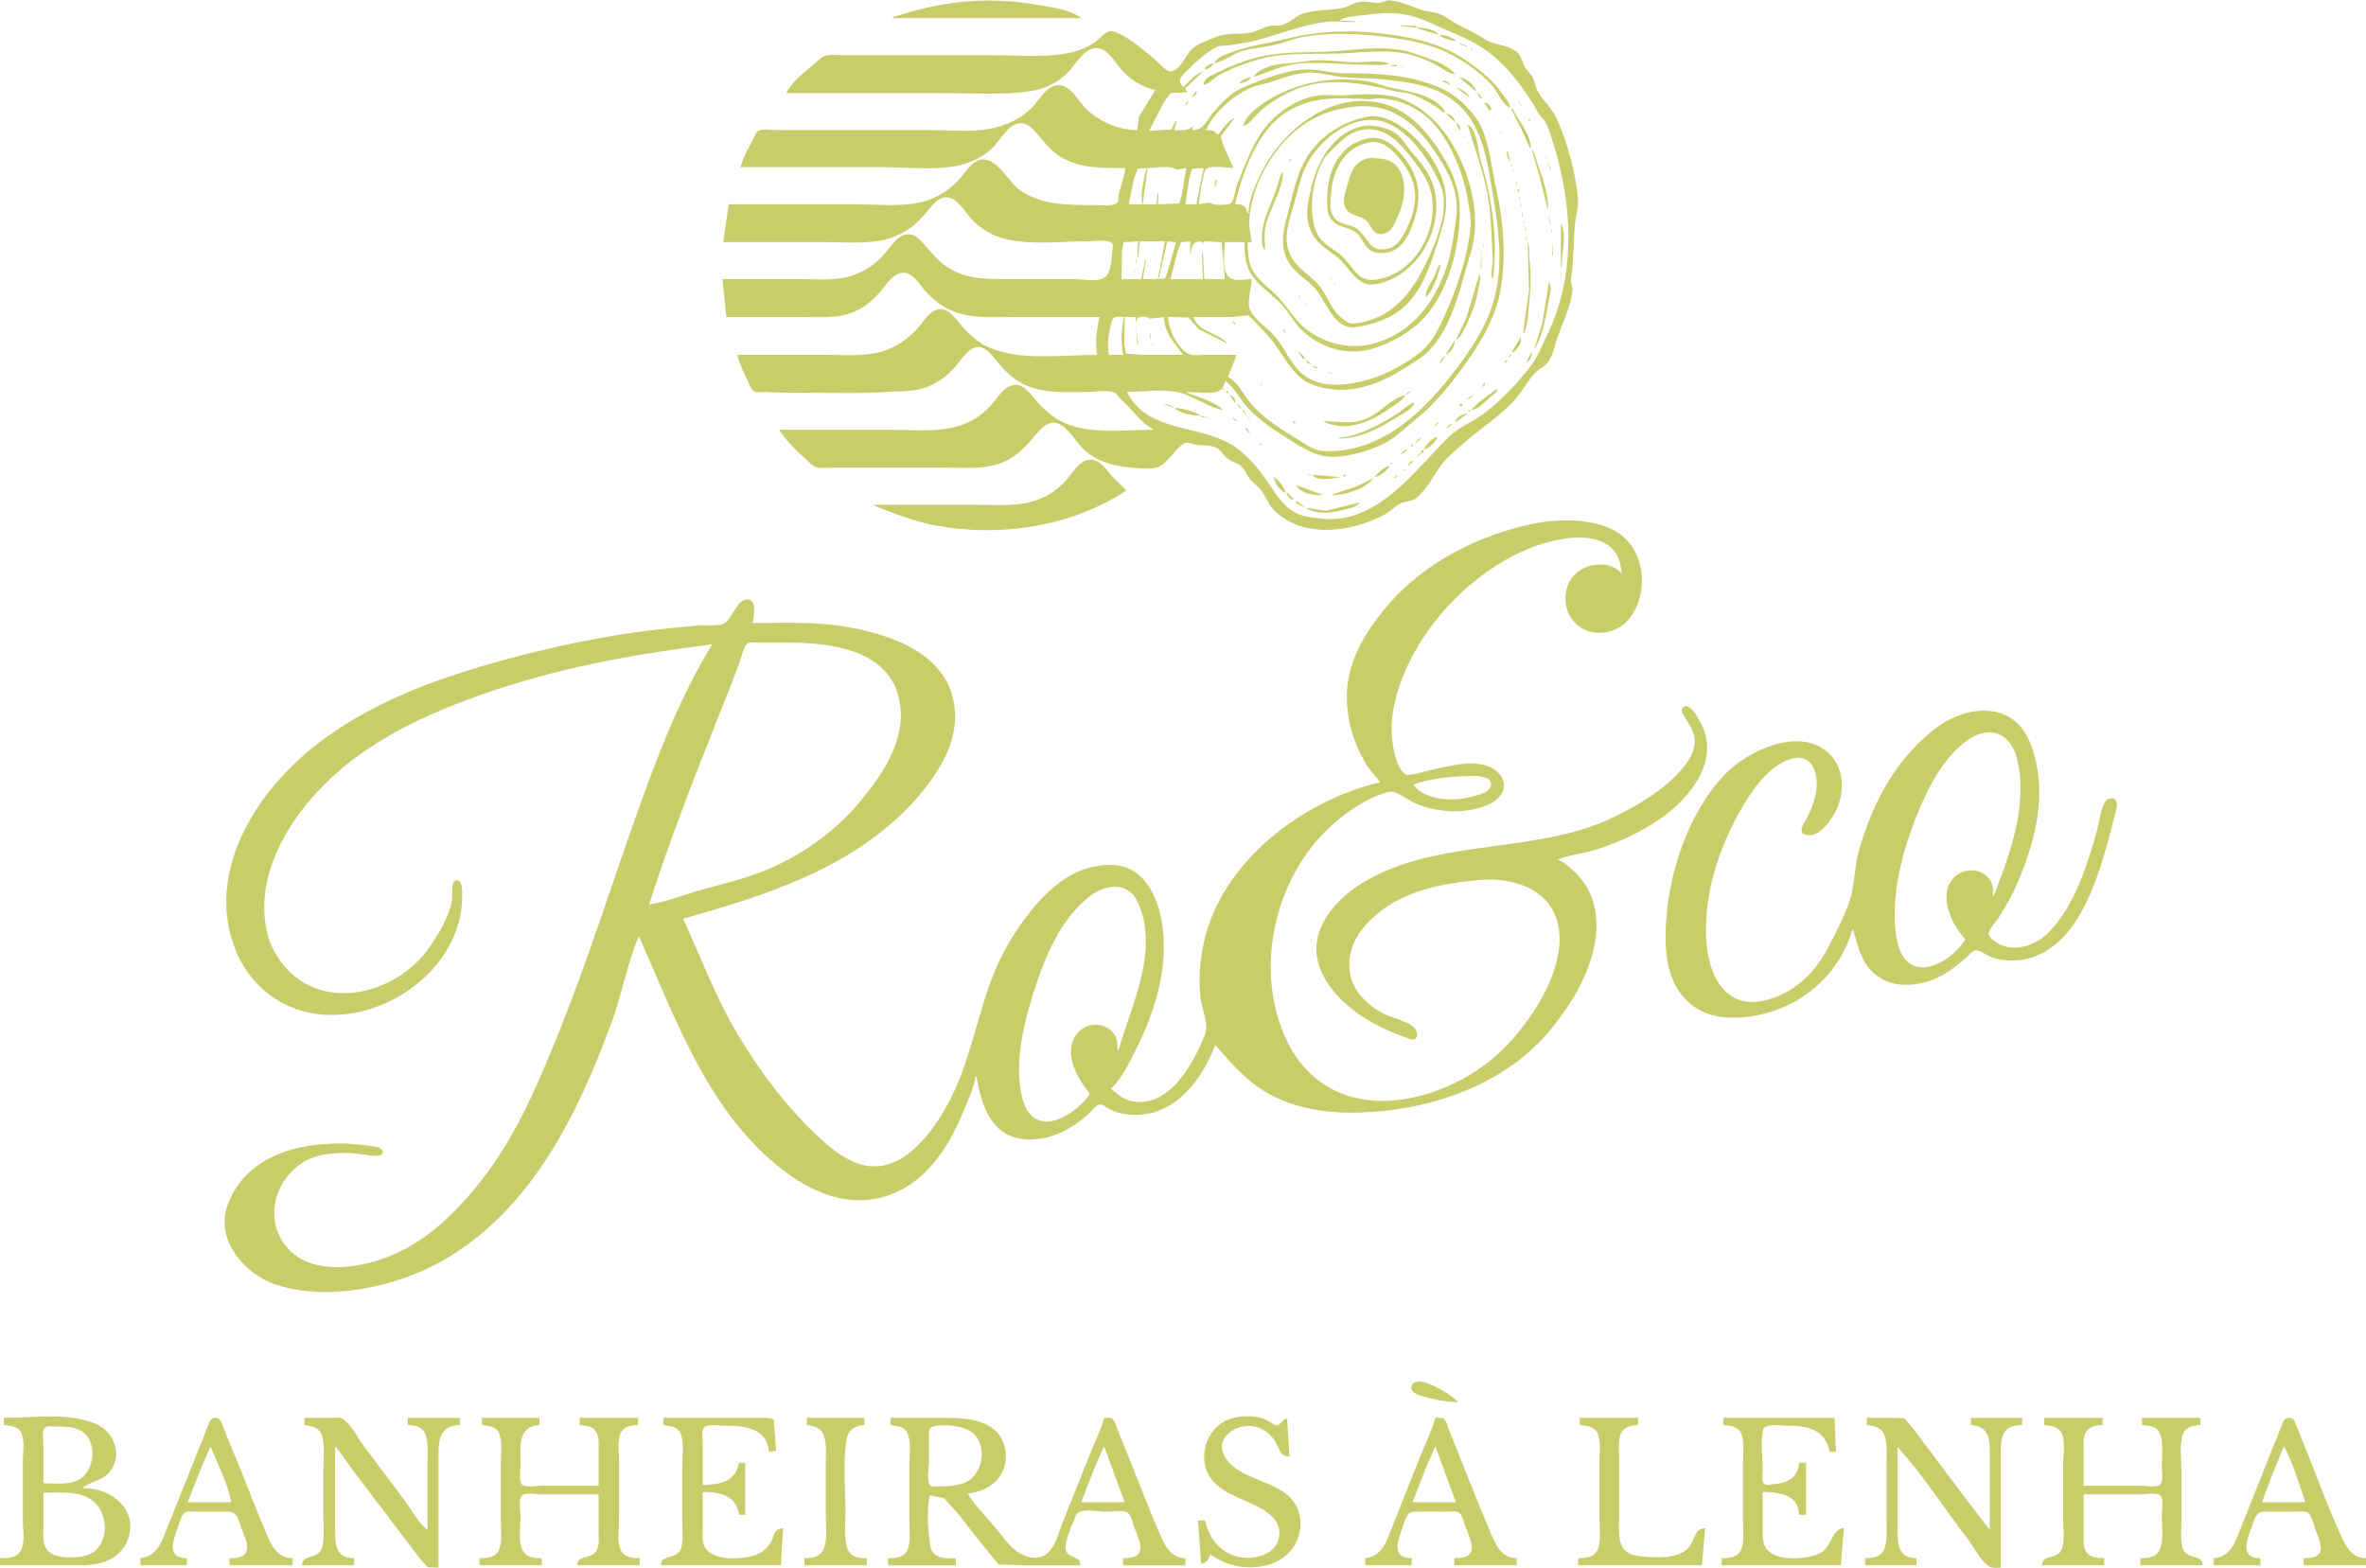 <?xml version="1.0" encoding="UTF-8" standalone="no"?>
<!-- Created with Inkscape (http://www.inkscape.org/) -->

<svg
   width="793.75mm"
   height="525.992mm"
   viewBox="0 0 793.75 525.992"
   version="1.1"
   id="svg5"
   inkscape:version="1.1.2 (0a00cf5339, 2022-02-04)"
   sodipodi:docname="drawing.svg"
   xmlns:inkscape="http://www.inkscape.org/namespaces/inkscape"
   xmlns:sodipodi="http://sodipodi.sourceforge.net/DTD/sodipodi-0.dtd"
   xmlns="http://www.w3.org/2000/svg"
   xmlns:svg="http://www.w3.org/2000/svg">
  <sodipodi:namedview
     id="namedview7"
     pagecolor="#ffffff"
     bordercolor="#666666"
     borderopacity="1.0"
     inkscape:pageshadow="2"
     inkscape:pageopacity="0.0"
     inkscape:pagecheckerboard="0"
     inkscape:document-units="mm"
     showgrid="false"
     fit-margin-top="0"
     fit-margin-left="0"
     fit-margin-right="0"
     fit-margin-bottom="0"
     inkscape:zoom="0.16013082"
     inkscape:cx="1055.3871"
     inkscape:cy="1380.1216"
     inkscape:window-width="1920"
     inkscape:window-height="1013"
     inkscape:window-x="2560"
     inkscape:window-y="31"
     inkscape:window-maximized="1"
     inkscape:current-layer="layer1" />
  <defs
     id="defs2" />
  <g
     inkscape:label="Layer 1"
     inkscape:groupmode="layer"
     id="layer1"
     transform="translate(348.132,1.107)">
    <path
       style="display:inline;fill:#c8cc69;stroke:none;stroke-width:0.265"
       d="m -48.624,4.714 v 0.265 h 63.235 c -3.786,-3.055 -11.187,-3.867 -15.875,-4.653 -16.338,-2.739 -31.745,-0.894 -47.36,4.388 m -35.719,25.4 h 51.858 c 9.856,0 20.13,0.78 29.898,-0.605 4.969,-0.705 9.776,-3.076 13.184,-6.805 2.381,-2.605 5.199,-7.876 9.305,-7.693 3.498,0.156 5.874,4.539 7.871,6.9 2.857,3.375 7.281,6.383 11.708,7.145 l -5.495,8.996 -0.59,4.498 c -6.162,-0.017 -12.449,-2.726 -16.933,-6.903 -2.68,-2.496 -5.178,-8.017 -9.26,-8.167 -4.194,-0.154 -6.448,4.81 -8.998,7.396 -3.789,3.837 -8.766,6.189 -14.02,7.196 -6.458,1.238 -13.552,0.478 -20.108,0.478 h -36.777 -14.552 c -1.716,0 -4.681,-0.574 -6.247,0.16 -0.984,0.461 -1.548,2.11 -2.023,3.015 -1.541,2.939 -3.394,6.005 -4.166,9.26 h 47.36 c 8.051,0 16.936,1.044 24.871,-0.387 4.821,-0.869 9.557,-3.132 12.92,-6.761 2.32,-2.503 4.911,-7.51 8.776,-7.633 2.085,-0.067 3.945,1.669 5.212,3.14 2.45,2.843 4.572,5.732 7.752,7.843 6.646,4.41 14.6,4.063 22.225,4.063 -0.4,2.968 -1.495,5.838 -2.22,8.731 -0.225,0.9 0.119,2.31 -0.585,3.015 -1.254,1.253 -6.562,0.689 -8.308,0.689 -8.509,0 -17.05,0.038 -24.342,-5.037 -3.702,-2.577 -7.48,-10.583 -12.435,-10.252 -3.826,0.256 -5.871,4.64 -8.213,7.087 -3.455,3.615 -7.789,6.199 -12.689,7.296 -7.144,1.599 -15.198,0.642 -22.49,0.642 h -41.804 l -1.852,12.7 h 34.396 c 6.601,0 13.652,0.715 20.108,-0.893 4.969,-1.238 9.245,-4.062 12.655,-7.838 1.955,-2.165 4.371,-6.398 7.718,-6.314 3.641,0.091 6.099,4.733 8.247,7.107 3.26,3.604 7.649,6.084 12.39,7.088 8.639,1.83 17.944,0.585 26.723,0.585 1.693,0 7.84,-0.926 8.411,1.074 0.243,0.844 -0.124,1.782 -0.185,2.63 -0.185,2.569 -0.228,7.61 -3.225,8.836 -2.463,1.006 -6.842,0.16 -9.499,0.16 h -22.225 c -7.498,0 -14.489,0.068 -20.902,-4.424 -2.924,-2.047 -5.056,-4.821 -7.374,-7.481 -1.289,-1.48 -2.953,-3.137 -5.061,-3.154 -3.736,-0.031 -6.133,4.412 -8.279,6.857 -2.921,3.329 -6.821,5.802 -11.036,7.136 -5.151,1.632 -10.811,1.066 -16.14,1.066 h -26.988 l 1.323,12.7 h 25.665 c 5.188,0 10.61,0.513 15.61,-1.152 4.268,-1.421 7.713,-4.151 10.562,-7.579 1.844,-2.219 4.186,-6.02 7.429,-6.11 3.432,-0.095 5.49,3.91 7.453,6.11 3.159,3.538 7.009,6.251 11.597,7.56 5.932,1.693 12.147,1.171 18.256,1.171 h 28.575 c -0.929,4.489 -1.413,8.102 -0.794,12.7 -11.348,0 -25.024,2.093 -35.719,-2.276 -4.014,-1.641 -7.178,-4.508 -9.943,-7.778 -1.725,-2.042 -3.741,-5.161 -6.726,-5.256 -3.556,-0.114 -5.683,4.053 -7.718,6.315 -3.228,3.587 -7.202,6.427 -11.861,7.822 -5.95,1.78 -12.388,1.174 -18.521,1.174 h -30.163 c 0.719,3.106 2.219,6.156 3.639,8.996 0.47,0.94 0.931,2.546 1.821,3.168 0.977,0.682 2.927,0.218 4.065,0.296 3.529,0.242 7.039,0.241 10.583,0.241 9.845,0 19.82,0.431 29.633,-0.241 5.122,-0.351 9.668,0.121 14.552,-1.951 4.149,-1.76 7.318,-4.647 10.107,-8.127 1.585,-1.976 3.675,-5.134 6.562,-4.989 2.651,0.134 4.789,3.122 6.297,4.989 2.532,3.132 5.588,6.029 9.313,7.709 6.683,3.012 14.033,2.346 21.167,2.346 2.45,0 6.429,-0.765 8.705,0.16 1.069,0.435 1.585,1.82 2.453,2.55 3.614,3.035 6.22,7.521 10.538,9.726 v 0.265 c -9.678,0 -21.156,1.712 -30.163,-2.511 -3.791,-1.777 -6.802,-4.637 -9.459,-7.808 -1.582,-1.886 -3.699,-4.718 -6.416,-4.741 -3.831,-0.032 -6.302,4.635 -8.543,7.118 -3.111,3.449 -7.583,6.017 -12.094,7.085 -6.874,1.628 -14.412,0.856 -21.431,0.856 h -37.306 c 2.33,3.522 5.551,6.875 8.731,9.637 1.079,0.937 2.103,2.238 3.44,2.815 1.421,0.613 3.506,0.248 5.027,0.248 h 11.377 28.046 c 5.726,0 11.692,0.541 17.198,-1.324 5.371,-1.819 8.789,-5.54 12.293,-9.789 1.638,-1.984 4.143,-4.661 7.022,-3.797 3.969,1.191 6.31,6.41 9.26,9.043 4.31,3.848 9.734,5.288 15.346,5.822 2.474,0.235 7.255,0.819 9.525,-0.216 3.482,-1.589 5.252,-5.827 8.467,-7.777 0.931,-0.564 1.953,-0.184 2.91,0.108 2.5,0.76 5.657,0.107 7.938,1.203 1.667,0.802 2.365,2.544 3.749,3.649 1.508,1.203 3.553,1.397 4.927,2.842 1.09,1.147 1.617,2.698 2.577,3.941 1.148,1.486 2.828,2.447 3.924,3.969 1.384,1.923 2.257,4.211 3.749,6.081 1.675,2.099 5.794,4.628 8.326,5.536 9.544,3.423 21.056,0.957 29.633,-3.763 1.643,-0.905 2.91,-2.308 4.498,-3.285 1.781,-1.096 4.202,-0.718 5.794,-2.035 3.535,-2.928 5.805,-7.597 8.438,-11.266 1.58,-2.203 4.17,-4.187 6.165,-6.03 5.585,-5.162 11.941,-9.074 17.325,-14.456 2.916,-2.913 4.752,-6.553 7.345,-9.676 1.466,-1.766 3.945,-2.587 5.154,-4.502 1.672,-2.647 1.902,-5.354 2.979,-8.198 1.826,-4.83 4.207,-9.9 4.929,-15.081 0.22,-1.574 -0.664,-2.997 -0.423,-4.543 0.974,-6.205 0.741,-12.221 1.323,-18.476 0.241,-2.553 1.212,-5.363 1.003,-7.938 -0.712,-8.805 -3.498,-18.888 -7.078,-26.988 -1.611,-3.646 -4.506,-5.905 -6.419,-9.26 -0.86,-1.509 -0.939,-3.247 -1.733,-4.763 -0.728,-1.383 -2.072,-2.294 -2.754,-3.704 -0.685,-1.411 -0.913,-2.962 -1.971,-4.187 -2.786,-3.229 -7.779,-2.62 -11.237,-4.832 -3.215,-2.056 -6.453,-3.553 -9.79,-5.35 -1.849,-0.997 -3.585,-2.477 -5.556,-3.21 -1.955,-0.726 -4.109,-0.708 -6.085,-1.391 -3.368,-1.164 -6.736,-2.709 -10.319,-3.131 -1.535,-0.18 -2.947,0.933 -4.498,0.861 -1.889,-0.087 -3.612,-0.65 -5.556,-0.407 -2.215,0.277 -4.112,1.774 -6.35,2.17 -4.302,0.761 -9.073,0.4 -13.229,1.938 -2.566,0.95 -4.387,3.248 -7.144,3.834 -1.233,0.262 -2.455,-0.171 -3.704,0.148 -2.474,0.633 -4.551,2.061 -7.144,2.403 -3.307,0.435 -7.181,-0.005 -10.319,1.124 -2.506,0.902 -7.08,2.604 -8.909,4.523 -1.974,2.071 -3.463,6.666 -6.702,7.252 -1.545,0.279 -4.397,-3.148 -5.556,-4.103 -3.813,-3.142 -9.393,-8.19 -14.287,-9.415 -1.834,-0.459 -4.593,3.035 -6.085,3.985 -4.165,2.653 -8.652,3.578 -13.494,4.039 -6.583,0.626 -13.494,0.045 -20.108,0.045 h -40.217 -10.848 c -1.638,0 -3.712,-0.336 -5.292,0.136 -1.484,0.443 -2.818,1.902 -3.969,2.888 -3.08,2.637 -7.522,5.947 -9.26,9.676 m 114.3,100.277 c 5.477,0 12.427,-1.145 17.727,0.244 4.958,1.3 9.573,4.954 14.552,5.841 -2.876,-2.905 -8.411,-4.371 -12.171,-5.821 v -0.265 c 2.847,0 9.726,1.241 11.642,-1.058 l 1.323,0.529 -1.058,-0.794 1.058,-2.381 c 3.051,2.46 4.823,6.152 7.432,8.996 4.006,4.362 9.017,7.588 13.999,10.696 4.905,3.061 9.247,6.023 15.346,5.776 5.472,-0.222 13.057,-2.373 17.727,-5.217 3.418,-2.082 6.403,-5.053 9.525,-7.55 6.099,-4.878 10.705,-10.679 15.314,-16.933 5.736,-7.78 11.157,-16.481 12.875,-26.194 2.029,-11.484 0.995,-23.048 -1.495,-34.396 -1.408,-6.407 -2.101,-13.787 -4.702,-19.844 -2.098,-4.884 -7.723,-10.543 -12.467,-12.902 -10.509,-5.227 -22.638,-5.699 -34.131,-5.666 -4.252,0.012 -8.358,-1.457 -12.7,-1.265 -6.813,0.301 -14.417,3.366 -20.637,5.93 -4.069,1.677 -7.789,5.522 -10.515,8.876 -2.127,2.619 -3,5.556 -6.683,5.556 l 0.265,-1.323 c -1.881,1.72 -3.895,1.323 -6.35,1.323 l 0.794,-3.175 h -0.265 l -1.508,2.903 -7.488,0.537 4.749,-9.26 2.45,-3.432 5.765,-0.272 -0.794,-1.058 v -0.265 l 5.821,-5.556 c -2.41,0.67 -4.62,3.297 -6.35,5.027 h -0.265 c -2.257,-2.341 -0.373,-3.577 1.511,-5.511 2.81,-2.883 6.027,-5.85 9.602,-7.771 1.238,-0.665 2.622,-0.397 3.969,-0.59 2.786,-0.399 5.736,-0.781 8.467,-1.447 7.662,-1.87 15.232,-5.044 23.019,-6.261 3.651,-0.57 7.683,-0.116 11.377,-0.116 v -0.265 l -5.556,-0.265 c 2.477,-1.556 5.921,-1.466 8.731,-1.852 8.35,-1.147 14.227,-0.985 21.96,2.675 6.059,2.868 12.729,5.063 18.256,8.94 7.345,5.153 13.359,13.218 17.674,20.928 0.976,1.745 2.603,2.817 3.307,4.763 8.223,22.711 10.544,48.719 -0.542,70.908 -1.532,3.062 -2.627,6.222 -4.691,8.996 -4.389,5.899 -10.602,12.466 -16.542,16.804 -3.575,2.611 -8.242,4.463 -11.377,7.542 -10.44,10.253 -20.825,25.147 -36.513,27.399 -3.297,0.473 -7.583,0.009 -10.848,-0.579 -7.509,-1.351 -10.594,-7.71 -14.563,-13.331 -2.622,-3.709 -5.585,-7.051 -9.25,-9.748 -11.335,-8.346 -29.628,-4.455 -36.777,-18.827 M 122.032,7.36 v 0.265 l 5.027,0.529 v -0.529 l -5.027,-0.265 m 5.292,0.794 v 0.265 l 7.144,2.117 C 133.206,8.626 129.443,8.171 127.324,8.153 M 59.326,20.06 c 3.442,-0.666 6.482,-3.416 10.054,-4.264 3.59,-0.852 7.297,-1.125 10.848,-2.023 3.254,-0.823 6.458,-2.17 9.79,-2.674 8.805,-1.332 17.658,-0.927 26.458,0.153 7.239,0.889 14.494,2.149 21.167,5.396 5.003,2.435 10.747,6.452 14.507,10.558 2.077,2.27 3.601,6.599 6.395,7.934 -0.206,-1.87 -1.638,-3.263 -2.675,-4.763 -2.99,-4.312 -6.612,-7.21 -10.819,-10.279 -8.356,-6.096 -17.01,-8.219 -26.988,-9.644 -11.975,-1.711 -23.685,-1.322 -35.454,1.633 -5.921,1.487 -11.97,2.22 -17.727,4.352 -1.709,0.633 -4.979,1.773 -5.556,3.619 m 75.406,-9.525 c 0.923,1.324 4.252,1.959 5.821,2.117 -1.519,-1.228 -3.876,-2.028 -5.821,-2.117 m 6.879,2.91 v 0.265 l 2.381,0.794 v -0.265 l -2.381,-0.794 m 3.088,1.411 0.175,0.088 -0.175,-0.088 m -89.077,12.612 c 2.035,-0.57 3.662,-2.57 5.556,-3.575 4.114,-2.182 9.006,-3.981 13.494,-5.224 7.985,-2.212 17.19,-1.584 25.4,-1.789 6.866,-0.171 13.42,-1.145 20.373,-0.48 4.424,0.423 8.75,2.02 12.7,3.995 2.172,1.086 4.413,3.203 6.879,3.368 -2.762,-3.578 -8.919,-5.187 -12.965,-6.7 -8.684,-3.247 -18.362,-1.605 -27.252,-0.997 -8.136,0.557 -16.592,-0.043 -24.606,1.723 -5.218,1.15 -10.298,3.135 -15.081,5.509 -1.953,0.97 -4.419,1.692 -4.498,4.168 m 89.694,-12.171 0.529,0.794 v -0.794 h -0.529 m 2.381,1.852 0.529,0.529 -0.529,-0.529 m 0.794,0.794 0.265,0.265 -0.265,-0.265 m -76.2,6.879 c 6.038,-2.197 10.885,-4.464 17.462,-4.752 6.802,-0.298 13.568,0.519 20.373,0.519 2.58,0 5.419,0.335 7.938,-0.265 -2.842,-1.373 -7.755,-0.551 -10.848,-0.529 -4.464,0.031 -9.12,-0.864 -13.494,-0.688 -3.577,0.144 -7.228,0.937 -10.848,1.115 -3.244,0.159 -8.842,1.519 -10.583,4.601 m 77.787,-5.556 1.058,0.794 -1.058,-0.794 m -94.192,2.91 c 1.336,0.201 2.582,-0.972 3.175,-2.117 -1.363,0.326 -2.519,0.833 -3.175,2.117 m 95.515,-1.852 0.529,0.794 -0.529,-0.794 m -32.808,0.529 v 0.265 h 1.852 v -0.529 l -1.852,0.265 m 3.44,0.265 v 0.265 h 1.058 l -1.058,-0.265 m -58.208,104.246 2.91,-7.408 h -10.583 c -1.511,0 -3.596,0.368 -5.027,-0.16 -4.191,-1.545 -7.231,-8.409 -7.408,-12.54 l 6.795,0.16 3.548,3.917 6.855,3.458 2.91,1.461 c -3.36,-3.923 -9.538,-3.525 -11.642,-8.996 l 12.711,0.007 5.546,-0.536 h 0.265 c 2.987,2.988 6.017,5.87 8.554,9.26 3.027,4.038 5.337,8.871 9.438,12.031 2.693,2.075 6.726,3.095 10.054,3.504 8.369,1.028 16.96,-2.442 23.812,-6.789 3.053,-1.938 6.424,-3.716 8.919,-6.388 6.181,-6.617 9.155,-16.312 11.493,-24.847 1.336,-4.872 3.135,-9.473 3.619,-14.552 1.111,-11.663 -3.691,-25.57 -10.922,-34.66 -3.791,-4.767 -9.514,-9.232 -15.491,-10.807 -5.186,-1.366 -11.949,-0.968 -17.198,-0.631 -3.003,0.193 -6.202,-0.301 -9.26,0.14 -6.183,0.891 -12.581,5.034 -16.589,9.71 -4.882,5.695 -7.321,13.009 -10.131,19.844 -0.767,1.87 -0.812,4.622 -1.934,6.266 -0.791,1.156 -6.48,1.057 -7.329,0.084 h -0.265 l -3.44,0.529 c 0.394,-2.933 0.701,-5.848 1.421,-8.731 0.228,-0.91 0.341,-2.561 1.146,-3.168 1.646,-1.241 7.022,-0.272 9.075,-0.272 l -3.241,-7.144 -1.058,-3.44 4.829,-6.35 c -2.696,1.201 -3.884,3.798 -5.821,5.821 -1.13,-1.6 -2.114,-1.587 -3.969,-1.587 2.889,-6.179 9.147,-11.667 15.346,-14.321 2.056,-0.881 4.255,-1.065 6.35,-1.782 4.143,-1.417 8.522,-3.068 12.965,-3.177 3.826,-0.094 7.366,1.078 11.112,1.473 4.617,0.487 9.379,0.331 14.023,0.828 9.409,1.008 18.455,2.135 25.62,9.118 7.776,7.579 9.181,19.541 10.914,29.822 1.804,10.7 3.268,21.519 0.982,32.279 -2.035,9.569 -7.17,17.708 -12.943,25.4 -11.07,14.753 -25.577,29.005 -45.209,28.035 -2.686,-0.133 -5.432,-2.13 -7.673,-3.483 -5.757,-3.476 -11.914,-7.228 -16.325,-12.381 -2.455,-2.87 -4.299,-7.167 -7.752,-8.996 M 131.205,23.588 l 0.175,0.088 -0.175,-0.088 m 9.083,0.176 0.794,1.058 -0.794,-1.058 m 14.817,0.265 0.265,0.265 -0.265,-0.265 m 0.529,0.529 0.529,0.529 -0.529,-0.529 m -88.106,2.381 c 1.532,-0.272 3.209,-0.927 4.233,-2.117 -1.498,0.135 -3.384,0.821 -4.233,2.117 m 73.819,-2.117 5.821,4.763 c -0.648,-2.306 -3.453,-4.519 -5.821,-4.763 m 15.081,0.529 0.265,0.265 -0.265,-0.265 m -87.577,15.875 c 2.442,-0.685 4.392,-3.921 6.35,-5.534 3.847,-3.172 8.459,-5.932 13.229,-7.497 9.798,-3.213 20.754,-1.452 30.427,1.084 2.191,0.574 4.485,0.462 6.615,1.262 2.778,1.043 5.379,2.447 7.911,3.983 1.302,0.791 1.886,1.824 3.466,2.204 -3.085,-5.807 -11.766,-7.137 -17.462,-8.227 -2.871,-0.55 -5.564,-1.834 -8.467,-2.283 -10.753,-1.664 -21.016,-0.297 -30.692,4.625 -3.715,1.889 -10.358,6.143 -11.377,10.383 m 66.94,-15.346 v 0.265 l 2.91,1.323 c -0.796,-1.053 -1.601,-1.469 -2.91,-1.587 m 21.167,0.265 0.529,0.794 -0.529,-0.794 m 0.794,1.058 0.265,0.265 -0.265,-0.265 m 0.616,0.706 0.09,0.176 -0.09,-0.176 m -18.079,0.353 4.763,3.44 c -0.908,-1.698 -2.921,-2.974 -4.763,-3.44 m 18.521,0.265 0.265,0.265 -0.265,-0.265 m -105.569,0.794 -1.587,2.117 c 0.982,-0.385 1.955,-0.954 1.587,-2.117 m 9.26,0.265 0.265,0.265 -0.265,-0.265 m 85.196,0.265 c -0.045,1.234 0.495,1.859 1.587,2.381 l -1.587,-2.381 m -86.519,0.529 0.265,0.265 -0.265,-0.265 m -0.529,0.529 0.265,0.265 -0.265,-0.265 m -9.525,0.794 -0.265,0.794 0.265,-0.794 m 20.637,60.854 c -1.836,0 -5.466,0.699 -7.056,-0.272 -3.265,-1.991 -1.966,-9.11 -1.939,-12.163 h 6.615 c 0,2.91 0.146,6.593 1.41,9.26 2.236,4.719 7.247,7.709 10.75,11.377 2.569,2.691 4.22,6.105 6.892,8.721 6.395,6.257 15.56,8.991 24.074,6.353 5.837,-1.809 12.716,-5.545 16.888,-10.051 8.406,-9.078 12.15,-23.834 12.208,-35.979 0.029,-6.117 -1.609,-11.364 -4.643,-16.669 -4.794,-8.381 -11.605,-17.191 -21.542,-19.606 -16.891,-4.104 -33.168,8.819 -40.283,23.045 -2.09,4.182 -4.392,9.274 -4.432,14.023 h -0.265 c -0.791,-2.815 -1.296,-3.175 -4.233,-3.175 2.532,-10.949 7.771,-25.452 17.992,-31.397 8.53,-4.961 17.465,-4.341 26.987,-3.817 1.095,0.06 2.095,-0.408 3.175,-0.365 5.241,0.209 9.652,1.701 14.023,4.65 8.853,5.976 14.367,19.653 15.946,29.87 0.384,2.474 1.167,5.453 0.942,7.938 -0.929,10.284 -4.381,20.799 -8.604,30.162 -2.212,4.905 -4.387,9.625 -8.813,12.991 -6.855,5.215 -13.859,8.539 -22.225,10.007 -5.35,0.939 -11.102,0.891 -15.864,-2.352 -4.58,-3.119 -6.662,-9.115 -10.104,-13.238 -2.315,-2.774 -7.297,-5.897 -8.533,-9.26 -0.974,-2.652 0.635,-7.194 0.635,-10.054 m -12.435,-60.325 0.265,0.265 -0.265,-0.265 m 90.223,0 0.265,0.265 -0.265,-0.265 m 11.642,0 0.265,0.265 -0.265,-0.265 m -111.654,2.117 1.323,-1.587 c -0.923,0.28 -1.172,0.64 -1.323,1.587 m 9.26,-1.587 0.265,0.265 -0.265,-0.265 m 102.658,0 v 0.529 h 0.529 l -0.529,-0.529 m -11.642,0.529 1.587,2.646 0.794,-0.265 c -0.429,-1.245 -0.968,-2.318 -2.381,-2.381 m -91.546,0 -0.265,0.529 0.265,-0.529 m 103.717,0.265 v 0.794 h 0.265 l -0.265,-0.794 m -24.342,0.265 1.852,1.587 -1.852,-1.587 m -80.169,0.265 0.265,0.265 -0.265,-0.265 m -0.529,0.529 0.265,0.265 -0.265,-0.265 m 13.494,45.508 h 1.323 c -0.302,-2.388 -0.923,-5.001 -0.77,-7.408 0.937,-14.618 11.488,-30.65 25.376,-35.772 5.818,-2.146 13.232,-3.307 19.315,-1.602 8.826,2.474 14.65,9.573 19.264,17.001 2.709,4.358 5.226,9.35 5.583,14.552 0.246,3.585 -0.497,7.303 -0.96,10.848 -2.024,15.543 -10.253,31.723 -26.532,36.344 -8.218,2.332 -17.799,-0.047 -24.077,-5.698 -3.082,-2.774 -5.204,-6.404 -7.982,-9.48 -2.995,-3.315 -7.043,-5.67 -9.115,-9.79 -1.339,-2.659 -1.363,-6.078 -1.423,-8.996 m 92.075,-45.508 0.265,0.265 -0.265,-0.265 m 0.265,0.529 0.794,1.852 -0.794,-1.852 m -23.019,0.265 2.117,2.117 -2.117,-2.117 m 19.05,0 3.358,6.615 2.992,6.615 h 0.265 c -0.045,-4.916 -4.112,-9.004 -6.085,-13.229 h -0.529 m -110.509,0.441 0.09,0.176 -0.09,-0.176 m 6.792,0.617 0.265,0.265 -0.265,-0.265 m -8.202,2.117 1.058,-1.587 -1.058,1.587 m 7.673,-1.587 -0.529,1.058 0.529,-1.058 m 82.285,0 3.175,2.91 c -0.318,-1.748 -1.429,-2.682 -3.175,-2.91 m -25.4,0.91 c -8.969,1.395 -17.444,6.893 -21.878,14.965 -2.54,4.626 -3.805,10.257 -5.075,15.346 -1.339,5.351 -3.297,10.607 -1.484,16.14 1.648,5.029 5.837,7.188 9.387,10.594 4.313,4.136 6.57,14.941 14.552,13.662 5.982,-0.958 11.859,-2.928 16.359,-7.174 5.89,-5.558 8.522,-13.87 10.901,-21.315 1.762,-5.514 3.561,-11.287 2.516,-17.198 -1.484,-8.384 -7.731,-16.502 -14.43,-21.389 -2.68,-1.955 -7.472,-4.155 -10.848,-3.63 m 30.692,-0.116 0.265,0.265 -0.265,-0.265 m -88.371,0.529 0.265,0.265 -0.265,-0.265 m 88.9,0 1.587,2.117 -1.587,-2.117 m 21.696,0 0.265,0.265 -0.265,-0.265 m -111.125,0.529 0.265,0.265 -0.265,-0.265 m 111.39,0 v 0.529 h 0.529 v -0.529 h -0.529 m -54.504,0.341 c 10.104,-1.312 18.542,9.37 22.693,17.121 1.217,2.277 2.633,4.846 3.111,7.408 1.177,6.285 -1.31,13.606 -3.77,19.315 -5.196,12.053 -11.779,22.725 -26.003,24.396 -1.839,0.216 -2.86,-0.859 -4.233,-1.907 -3.876,-2.959 -4.723,-7.906 -7.982,-11.367 -3.887,-4.127 -8.557,-6.185 -10.073,-12.181 -1.204,-4.767 0.857,-10.285 2.143,-14.817 1.09,-3.849 1.91,-7.984 3.559,-11.642 3.598,-7.988 11.65,-15.171 20.555,-16.328 m -57.415,0.453 0.265,0.265 -0.265,-0.265 m 112.448,0 0.529,0.794 -0.529,-0.794 m -112.712,0.529 -0.265,0.794 0.265,-0.794 m 87.842,0 1.323,2.646 c 0.46,-1.195 -0.135,-2.274 -1.323,-2.646 m 13.936,0.353 0.175,0.088 -0.175,-0.088 m -9.967,0.176 c 2.617,9.196 6.435,18.71 7.363,28.31 0.54,5.574 0.773,11.367 1.032,16.933 0.101,2.178 -0.849,4.132 -0.193,6.35 h 0.265 c 1.704,-13.2 -0.299,-26.697 -4.069,-39.423 -0.931,-3.142 -1.185,-10.587 -4.397,-12.171 m 21.519,0.176 0.09,0.176 -0.09,-0.176 m -56.179,0.211 c -10.501,1.839 -16.1,12.374 -18.092,21.838 -0.868,4.131 -1.841,7.981 -0.365,12.171 1.968,5.583 5.551,6.922 9.726,10.406 3.686,3.078 6.363,9.862 12.435,8.769 13.642,-2.457 22.437,-17.552 19.987,-30.816 -0.929,-5.016 -4.008,-9.345 -7.358,-12.988 -1.886,-2.05 -3.4,-4.941 -5.569,-6.67 -2.339,-1.86 -7.837,-3.222 -10.763,-2.709 m -41.01,0.406 0.265,0.265 -0.265,-0.265 m 85.99,0 v 0.794 h 0.265 l -0.265,-0.794 m 11.642,0 1.058,2.91 -1.058,-2.91 m -56.885,0.87 c 7.49,-0.975 12.107,4.53 16.245,9.713 2.982,3.735 5.993,8.099 6.694,12.965 1.77,12.282 -6.419,26.188 -19.235,27.706 -5.924,0.701 -7.408,-4.781 -11.113,-8.078 -3.04,-2.703 -6.562,-3.704 -8.35,-7.722 -3.061,-6.875 -1.429,-18.461 2.527,-24.871 1.003,-1.622 2.635,-2.898 3.971,-4.233 2.683,-2.68 5.363,-4.972 9.26,-5.48 m -41.717,0.365 0.09,0.176 -0.09,-0.176 m 87.49,0.088 v 0.794 h 0.265 l -0.265,-0.794 m -12.877,0.441 0.09,0.176 -0.09,-0.176 m 0.442,0.617 0.265,1.058 h 0.265 l -0.529,-1.058 m 24.871,0.794 0.265,0.265 -0.265,-0.265 m -11.554,0.441 0.09,0.176 -0.09,-0.176 m -45.331,0.225 c -9.255,1.974 -13.494,10.726 -13.494,19.442 0,2.296 -0.365,4.807 0.804,6.879 2.254,3.99 5.898,2.909 8.98,5.395 1.614,1.301 2.185,3.393 3.561,4.909 1.717,1.894 4.665,2.118 7.027,1.598 4.363,-0.96 6.665,-5.104 8.117,-8.992 3.241,-8.679 2.953,-15.922 -3.111,-23.283 -3.003,-3.643 -6.81,-7.031 -11.885,-5.948 m 32.896,0.569 0.09,0.176 -0.09,-0.176 m 24.606,0 0.09,0.176 -0.09,-0.176 m -11.642,0.529 0.09,0.176 -0.09,-0.176 m -44.802,0.168 c 4.006,-0.59 7.022,2.379 9.409,5.212 6.146,7.295 7.004,14.119 3.109,22.754 -1.386,3.078 -3.418,7.299 -7.226,7.881 -5.839,0.893 -5.89,-3.323 -9.536,-6.499 -2.424,-2.111 -6.345,-1.352 -8.194,-4.294 -1.609,-2.564 -1.109,-5.66 -0.836,-8.466 0.746,-7.712 4.752,-15.334 13.274,-16.589 m 32.279,-0.08 v 0.794 h 0.265 l -0.265,-0.794 m 24.606,0.794 0.529,0.794 -0.529,-0.794 m -11.554,0.441 0.09,0.176 -0.09,-0.176 m 8.644,1.146 2.532,8.731 2.76,11.113 h 0.265 c -0.04,-4.846 -1.905,-10.29 -3.522,-14.817 -0.558,-1.568 -0.897,-3.817 -2.035,-5.027 m -8.202,0.265 c -0.251,1.2 0.037,3.192 1.058,3.969 l -1.058,-3.969 m 12.523,0.97 0.09,0.176 -0.09,-0.176 m 0.442,1.146 -0.265,0.529 h 0.529 l -0.265,-0.529 m -59.267,0.653 c -5.543,1.019 -6.353,5.666 -7.636,10.195 -0.587,2.074 -1.447,4.57 -0.278,6.614 1.548,2.709 4.707,2.25 6.829,4.073 1.953,1.678 2.244,5.127 5.583,4.57 3.355,-0.559 4.101,-3.926 5.36,-6.526 3.246,-6.71 3.111,-18.363 -6.683,-18.796 -1.077,-0.048 -2.095,-0.329 -3.175,-0.13 m -26.723,0.405 v 0.529 h 0.529 v -0.529 h -0.529 m 86.254,0.265 0.529,1.852 h 0.265 l -0.794,-1.852 m -11.906,1.058 v 1.058 h 0.265 l -0.265,-1.058 m -75.406,0.265 0.265,0.265 -0.265,-0.265 m -0.442,0.706 0.09,0.176 -0.09,-0.176 m 88.548,0.353 0.529,0.794 v -0.794 h -0.529 m -134.937,0.265 c -1.037,3.679 -2.066,8.098 -1.587,11.906 h 0.265 l 1.587,-11.906 c 2.024,0 8.191,-0.996 9.525,0.529 h 0.265 l 3.175,-0.529 -1.431,8.731 -0.881,3.168 -7.213,0.272 0.265,-3.704 h -0.265 l -0.529,3.704 h -9.26 l 1.818,-8.731 1.228,-3.168 3.04,-0.272 m 19.05,0 -2.381,12.171 h -3.704 l 1.323,-8.996 0.942,-2.903 3.821,-0.272 m 103.717,0.265 v 1.058 h 0.265 l -0.265,-1.058 m -77.523,1.323 c -0.99,2.116 -1.302,4.437 -2.133,6.615 -1.558,4.069 -3.638,8.14 -4.302,12.435 -0.246,1.593 -0.545,5.873 0.878,6.879 0,-2.607 -0.437,-5.665 0.201,-8.202 1.513,-6.019 5.368,-11.412 5.884,-17.727 h -0.529 m 77.787,0.529 0.529,0.794 -0.529,-0.794 m -100.012,1.852 -0.265,2.381 h 0.265 l 0.529,-2.381 h -0.529 m 100.806,0 0.265,2.117 h 0.265 l -0.529,-2.117 m 0.529,3.175 0.265,1.058 h 0.265 v -1.058 h -0.529 m 0.529,1.852 v 1.587 h 0.265 l -0.265,-1.587 m 0.529,2.381 v 1.587 h 0.265 l -0.265,-1.587 m 0.529,2.646 v 2.381 h 0.265 l -0.265,-2.381 m 8.731,1.323 0.529,3.44 h 0.265 l -0.794,-3.44 m -21.167,1.587 v 0.794 h 0.265 l -0.265,-0.794 m 12.965,0.529 v 1.058 h 0.265 l -0.265,-1.058 m -3.704,0.265 -0.265,1.852 0.265,-1.852 m 16.14,0.794 v 14.552 h 0.265 c 0,-4.356 1.886,-10.507 -0.265,-14.552 m -12.171,1.058 0.265,1.587 h 0.265 l -0.529,-1.587 m 8.996,0.794 v 1.058 h 0.265 l -0.265,-1.058 m -8.467,1.323 v 2.381 h 0.265 l -0.265,-2.381 m -130.175,2.91 -0.265,5.292 h 0.265 l 0.529,-5.292 h 8.467 l -2.381,12.7 h -5.027 l 1.058,-6.615 h -0.265 l -1.323,6.615 h -6.615 l 0.111,-9.525 0.577,-2.903 4.868,-0.272 m 12.7,0.265 -2.479,8.731 -1.117,3.432 -2.225,0.272 2.91,-12.7 2.91,0.265 m 4.763,-0.265 v 3.969 h 0.265 c 0.135,-2.622 1.159,-4.535 3.969,-3.704 l -0.265,0.794 0.794,-1.058 5.821,0.265 1.058,12.435 h -6.879 l -0.529,-8.996 h -0.265 l 0.265,8.996 h -10.848 l 2.381,-9.26 1.193,-3.168 3.04,-0.272 m 113.242,0 0.429,16.404 -2.016,14.552 h 0.265 c 1.22,-2.326 1.307,-5.604 1.611,-8.202 0.624,-5.308 0.974,-11.045 0.315,-16.404 -0.235,-1.931 0.135,-4.59 -0.603,-6.35 m 8.202,0 v 4.763 h 0.265 l -0.265,-4.763 m -23.019,0.265 v 1.587 h 0.265 l -0.265,-1.587 m -0.529,2.117 -0.529,6.615 h 0.265 l 0.265,-6.615 m -116.152,3.44 v 1.587 h 0.265 l -0.265,-1.587 M 130.234,98.641 c 2.884,-3.012 3.934,-7.229 5.027,-11.112 -1.066,0.582 -1.214,1.543 -1.587,2.646 -0.804,2.371 -3.884,6.088 -3.44,8.467 m 10.583,-10.848 -0.265,0.794 0.265,-0.794 m -108.479,1.058 v 1.323 h 0.265 l -0.265,-1.323 m 143.14,1.323 v 1.058 h 0.265 l -0.265,-1.058 m -27.252,0.529 -4.307,14.552 -3.63,7.673 c 1.566,-0.8 2.344,-2.714 3.109,-4.233 1.971,-3.913 3.723,-8.348 4.371,-12.7 0.243,-1.64 1.122,-3.704 0.458,-5.292 m -116.065,1.235 0.09,0.176 -0.09,-0.176 m 66.059,-0.176 v 0.794 h 0.265 l -0.265,-0.794 m 0.529,1.058 0.265,0.265 -0.265,-0.265 m 0.794,0.794 v 0.794 h 0.265 l -0.265,-0.794 m 71.967,0 -2.23,13.758 -2.532,8.202 h 0.265 c 2.691,-5.051 3.392,-10.12 4.355,-15.61 0.333,-1.893 1.431,-4.65 0.143,-6.35 m -88.106,0.529 0.265,0.265 -0.265,-0.265 m 0.794,0.529 0.265,0.265 -0.265,-0.265 m 0.529,0.265 0.794,0.529 -0.794,-0.529 m 1.323,1.058 0.265,0.265 -0.265,-0.265 m 0.616,0.441 0.09,0.176 -0.09,-0.176 m 0.706,1.146 0.529,1.058 h 0.265 l -0.794,-1.058 m 2.381,2.91 v 0.794 h 0.265 l -0.265,-0.794 m 0.616,1.764 0.09,0.176 -0.09,-0.176 m 0.442,0.617 0.265,0.265 -0.265,-0.265 m 0.529,0.529 0.265,0.265 -0.265,-0.265 m -12.171,1.323 0.265,0.265 -0.265,-0.265 m 12.965,0.265 1.058,1.058 -1.058,-1.058 m -63.235,0.265 c -0.812,3.939 -1.003,8.721 -0.265,12.7 h -4.763 c -0.574,-3.091 -0.262,-6.232 0.495,-9.26 0.233,-0.932 0.378,-2.57 1.228,-3.168 0.804,-0.565 2.368,-0.272 3.305,-0.272 m 3.969,0 0.529,9.26 h 0.265 c -0.003,-2.593 -1.228,-5.915 -0.415,-8.428 0.423,-1.308 3.643,-1.152 4.384,-0.304 h 0.265 l 4.498,-0.529 c 0.045,5.391 3.463,8.585 6.35,12.7 h -14.023 l -5.064,-0.424 -0.609,-3.015 0.116,-9.26 h 3.704 m 46.831,0 0.265,0.265 -0.265,-0.265 m -15.875,0.265 0.794,0.529 -0.794,-0.529 m 16.14,0.265 1.058,1.323 -1.058,-1.323 m -15.081,0.265 0.265,0.265 -0.265,-0.265 m 28.575,0.265 1.323,1.058 -1.323,-1.058 m -28.31,0.265 1.058,1.323 c 0.116,-0.822 -0.31,-1.088 -1.058,-1.323 m 67.204,0 v 0.794 h 0.265 l -0.265,-0.794 m -51.329,1.058 0.794,1.058 -0.794,-1.058 m 14.023,0 0.529,0.529 -0.529,-0.529 m -28.31,0.265 0.265,0.265 -0.265,-0.265 m 0.529,0.529 0.265,0.265 -0.265,-0.265 m 28.575,0 0.794,0.794 -0.794,-0.794 m -28.31,0.529 0.794,0.529 -0.794,-0.529 m 14.552,0 0.265,0.265 -0.265,-0.265 m -44.45,0.529 v 2.91 h 0.265 l -0.265,-2.91 m 44.715,0 0.794,1.587 -0.265,-1.587 h -0.529 m -13.229,0.529 0.529,0.529 -0.529,-0.529 m 1.058,1.058 0.529,0.794 -0.529,-0.794 m 13.229,0.529 0.265,0.265 -0.265,-0.265 m -12.258,0.617 0.175,0.088 -0.175,-0.088 m 12.523,-0.088 0.794,1.058 -0.794,-1.058 m 78.317,0 -2.91,4.763 0.265,0.265 c 1.421,-0.736 3.276,-3.391 2.646,-5.027 m -124.09,0.529 0.529,1.058 -0.529,-1.058 m 88.9,0.794 0.794,-0.794 -0.794,0.794 m 12.965,-0.265 -2.91,4.763 c 1.413,-0.441 3.418,-3.279 2.91,-4.763 m -55.033,0.265 0.265,0.265 -0.265,-0.265 m -46.302,0.529 v 1.058 h 0.265 l -0.265,-1.058 m 46.567,0 1.323,1.587 -1.323,-1.587 m 1.587,1.852 v 0.794 h 0.265 l -0.265,-0.794 m 79.64,0 0.265,0.794 -0.265,-0.794 m -79.11,0.794 2.117,2.91 h 0.265 c -0.122,-1.58 -1.241,-1.999 -2.381,-2.91 m 78.581,0.265 -1.852,3.704 c 1.209,-0.699 2.151,-2.281 1.852,-3.704 m -7.673,2.117 1.058,-1.323 c -0.831,0.25 -1.077,0.452 -1.058,1.323 m -23.283,2.117 2.117,-2.91 c -1.093,0.58 -1.916,1.681 -2.117,2.91 m -44.979,-1.587 c 0.487,1.047 0.96,1.455 2.117,1.587 l -2.117,-1.587 m 66.94,1.323 1.058,-1.058 c -0.863,-0.018 -1.077,0.194 -1.058,1.058 m 6.615,0 0.265,0.265 -0.265,-0.265 m -71.173,0.529 c 0.513,0.901 1.093,1.176 2.117,1.058 l -2.117,-1.058 m 70.379,0.794 h 0.265 l 0.529,-0.529 -0.794,0.529 m -0.442,0.441 0.09,0.176 -0.09,-0.176 m -0.616,0.617 0.265,0.265 -0.265,-0.265 m -64.029,0.529 v 0.265 l 2.381,0.265 -2.381,-0.529 m 8.379,0.617 0.175,0.088 -0.175,-0.088 m 45.066,2.293 1.852,-1.587 -1.852,1.587 m -75.935,0.265 v 1.058 h 0.265 l -0.265,-1.058 m 74.877,0.265 -0.794,1.587 c 0.751,-0.425 1.257,-0.76 0.794,-1.587 m -1.323,1.587 -0.794,1.058 0.794,-1.058 m 5.556,0.529 -5.821,4.328 -2.91,2.815 c 2.85,-0.31 4.823,-2.949 6.879,-4.677 0.815,-0.685 2.095,-1.271 1.852,-2.467 m -91.017,0.794 1.058,1.058 -0.265,-1.058 h -0.794 m 60.59,1.323 1.587,-1.323 c -0.947,0.15 -1.307,0.399 -1.587,1.323 m -59.267,0 1.852,2.646 c 0.312,-1.297 -0.706,-2.245 -1.852,-2.646 m 31.75,8.731 v 0.265 c 7.443,3.461 15.584,-0.03 21.696,-4.346 1.852,-1.307 4.424,-2.645 5.556,-4.65 -4.374,0.846 -8.324,5.693 -12.435,7.591 -5.22,2.409 -9.427,1.266 -14.817,1.14 m 47.89,-7.144 2.117,-1.323 c -0.997,-0.113 -1.593,0.529 -2.117,1.323 m -17.727,0.794 c -2.18,0.963 -3.81,2.697 -5.821,3.952 -5.728,3.574 -12.446,7.394 -19.315,7.955 v 0.265 c 7.197,0 13.877,-3.646 19.844,-7.422 1.516,-0.96 5.334,-2.709 5.292,-4.748 m 16.581,0.088 0.175,0.088 -0.175,-0.088 m -100.719,0.441 3.44,1.323 c -0.738,-1.078 -2.215,-1.165 -3.44,-1.323 m 24.606,0 1.587,1.852 c -0.214,-1.04 -0.585,-1.492 -1.587,-1.852 m 74.877,0 v 0.794 h 0.794 v -0.794 h -0.794 m -0.529,0.794 -0.794,1.323 0.794,-1.323 m -95.25,0.529 c 1.81,1.966 6.152,2.624 8.731,2.646 -1.54,-1.461 -6.591,-2.536 -8.731,-2.646 m 16.756,0.97 0.09,0.176 -0.09,-0.176 m 5.998,-0.176 1.587,2.117 -1.058,-2.117 h -0.529 m 69.85,1.323 1.587,-1.323 -1.587,1.323 m 6.085,-1.323 v 0.529 h 0.529 v -0.529 h -0.529 m -81.492,0.529 1.058,0.794 -1.058,-0.794 m 76.994,3.704 4.233,-3.175 c -1.529,0.166 -4.262,1.447 -4.233,3.175 m -75.584,-2.734 0.09,0.176 -0.09,-0.176 m 72.673,0.882 1.058,-1.058 -1.058,1.058 m -82.285,-0.529 v 0.529 h 1.587 l -1.587,-0.529 m 10.141,0.176 0.09,0.176 -0.09,-0.176 m -8.289,0.353 v 0.265 h 1.058 l -1.058,-0.265 m 8.731,0 c 0.28,0.924 0.64,1.173 1.587,1.323 l -1.587,-1.323 m 5.027,0 0.794,0.794 -0.265,-0.794 h -0.529 m 23.461,0.617 0.175,0.088 -0.175,-0.088 m 41.627,-0.088 -0.265,0.529 0.265,-0.529 m -64.029,0.529 0.529,0.529 -0.529,-0.529 m 23.196,0.088 0.175,0.088 -0.175,-0.088 m -8.909,0.176 v 0.794 h 0.529 v -0.794 h -0.529 m -18.521,0.265 0.529,0.529 -0.529,-0.529 m 5.027,0.265 0.265,0.265 -0.265,-0.265 m 61.648,0 -1.058,1.587 1.587,-1.587 h -0.529 m 3.175,2.117 2.117,-1.852 c -1.138,0.298 -1.783,0.699 -2.117,1.852 m -69.056,-1.587 0.265,0.265 -0.265,-0.265 m 4.498,0 0.265,0.265 -0.265,-0.265 m -3.969,0.529 0.529,0.529 -0.529,-0.529 m 5.114,0.706 0.09,0.176 -0.09,-0.176 m -4.321,0.088 2.117,2.117 -1.323,-2.117 h -0.794 m 4.763,0.529 0.265,0.265 -0.265,-0.265 m 57.592,0.088 0.175,0.088 -0.175,-0.088 m 3.791,0.97 1.323,-1.058 -1.323,1.058 m -60.854,-0.529 0.529,0.529 -0.529,-0.529 m 0.794,0.794 0.265,0.265 -0.265,-0.265 m 17.375,0.088 0.175,0.088 -0.175,-0.088 m 36.864,0.706 1.058,-0.794 -1.058,0.794 m -57.944,-0.265 0.265,0.265 -0.265,-0.265 m 4.233,0 0.265,0.265 -0.265,-0.265 m 58.737,0 0.265,0.265 -0.265,-0.265 m -5.469,0.441 0.09,0.176 -0.09,-0.176 m -56.973,0.088 0.265,0.265 -0.265,-0.265 m 4.233,0 0.529,0.529 -0.529,-0.529 m 52.917,4.233 c 2.019,-0.407 3.842,-2.459 4.763,-4.233 -2.093,0.323 -3.696,2.53 -4.763,4.233 m -2.646,-2.117 2.117,-1.852 c -1.069,0.369 -1.783,0.737 -2.117,1.852 m -53.975,-1.587 0.529,0.529 -0.529,-0.529 m 4.498,0.265 0.265,0.265 -0.265,-0.265 m -3.704,0.529 0.265,0.265 -0.265,-0.265 m 0.529,1.058 1.058,0.529 -0.529,-0.794 -0.529,0.265 m 50.8,1.058 c 0.796,-0.292 1.077,-0.467 1.058,-1.323 l -1.058,1.323 m -49.477,-0.265 0.529,0.794 -0.529,-0.794 m 46.302,2.91 2.381,-1.852 c -1.296,0.146 -1.852,0.679 -2.381,1.852 m 6.879,-1.587 v 0.794 h 0.794 v -0.794 h -0.794 m -1.852,2.646 1.852,-1.587 -0.265,-0.265 -1.587,1.852 m -49.477,-1.587 0.265,0.265 -0.265,-0.265 m 43.921,0.794 0.265,0.265 -0.265,-0.265 m -0.616,0.617 0.175,0.088 -0.175,-0.088 m -175.596,15.787 v 0.265 c 6.911,2.681 13.57,5.335 20.902,6.718 21.32,4.021 45.482,0.352 63.765,-11.745 -1.378,-1.593 -3.035,-2.953 -4.474,-4.498 -2.183,-2.344 -4.255,-6.142 -7.961,-5.793 -3.437,0.324 -5.691,4.524 -7.75,6.851 -2.945,3.33 -7.017,5.899 -11.3,7.103 -6.379,1.794 -13.279,1.099 -19.844,1.099 h -33.337 m 174.36,-15.081 -0.265,0.794 0.265,-0.794 m 4.763,2.117 2.117,-1.852 c -1.196,0.186 -1.728,0.719 -2.117,1.852 m -5.821,-1.058 0.529,0.529 v -0.529 h -0.529 m -5.292,4.763 c 2.064,-0.377 3.897,-2 5.027,-3.704 -1.437,-0.051 -4.31,2.464 -5.027,3.704 m 10.583,-3.44 0.265,0.265 -0.265,-0.265 m -0.794,0.529 -0.265,0.529 h 0.529 l -0.265,-0.529 m -1.058,1.323 0.265,0.265 -0.265,-0.265 m -30.956,0.529 v 0.265 h 1.058 l -1.058,-0.265 m 13.671,0.088 0.175,0.088 -0.175,-0.088 m 16.669,0 0.175,0.088 -0.175,-0.088 m -29.017,0.176 c 1.918,2.554 7.183,1.001 9.79,0.794 l -9.79,-0.794 m 10.319,0 v 0.529 h 0.794 v -0.529 h -0.794 m 16.933,1.058 c 0.87,0.018 1.072,-0.227 1.323,-1.058 l -1.323,1.058 m -40.217,-0.265 c 0.257,1.923 2.125,4.609 3.969,5.292 -0.36,-1.785 -2.328,-4.49 -3.969,-5.292 m 19.579,5.821 v 0.265 c 4.363,-0.012 11.337,-2.205 14.023,-5.821 l -5.821,2.842 -8.202,2.714 m -13.494,-4.233 0.794,0.529 -0.794,-0.529 m 1.323,1.058 c 1.714,2.833 5.734,3.44 8.731,3.44 v -0.265 l -8.731,-3.175 m -3.175,2.646 c 0.376,1.078 1.479,2.4 2.646,2.381 l -2.117,-2.381 h -0.529 m 3.44,2.646 -0.265,0.794 3.44,1.587 -3.175,-2.381 m 21.431,0.265 0.265,0.265 -0.265,-0.265 m -17.992,2.117 v 0.265 c 4.292,2.194 8.48,1.417 12.965,0.234 1.651,-0.436 3.86,-0.761 4.763,-2.351 l -11.377,2.814 -6.35,-0.962 m 24.606,92.075 c -26.122,6.043 -53.396,26.823 -59.211,53.975 -1.302,6.075 -1.778,12.345 -1.037,18.521 0.437,3.662 2.807,8.75 1.458,12.171 -3.934,9.97 -12.594,25.76 -25.612,22.019 -2.437,-0.701 -3.831,-2.36 -5.821,-3.762 v -0.265 c 3.553,-3.249 6.122,-8.702 8.268,-12.965 6.331,-12.584 10.935,-27.345 8.895,-41.54 -1.262,-8.776 -5.493,-19.32 -15.576,-20.328 -3.207,-0.32 -6.443,0.106 -9.525,0.99 -8.644,2.482 -15.64,9.721 -20.868,16.693 -4.919,6.556 -8.848,13.729 -11.663,21.431 -5.167,14.145 -7.501,29.038 -15.094,42.333 -6.236,10.919 -17.153,24.352 -31.221,17.91 -3.318,-1.519 -6.239,-3.63 -8.996,-6.003 -4.604,-3.966 -8.734,-8.369 -12.7,-12.965 -6.37,-7.385 -11.921,-15.457 -16.933,-23.812 -7.434,-12.39 -12.178,-25.633 -18.256,-38.629 28.223,-7.951 57.364,-17.126 77.743,-39.688 3.863,-4.277 7.445,-9.122 10.028,-14.287 1.537,-3.077 2.617,-6.403 3.18,-9.79 0.426,-2.545 0.46,-5.117 0.101,-7.673 -2.503,-17.802 -21.503,-24.041 -36.811,-26.608 -10.192,-1.709 -20.654,-1.173 -30.956,-1.173 0.492,-1.65 1.411,-7.307 -1.086,-7.842 -4.238,-0.908 -5.641,7.238 -8.972,8.22 -2.548,0.751 -5.809,0.208 -8.463,0.461 -6.888,0.656 -13.78,1.277 -20.637,2.265 -17.941,2.585 -35.558,6.58 -52.917,11.787 -19.385,5.816 -37.82,13.309 -53.975,25.763 -20.196,15.568 -37.758,42.77 -27.398,68.884 1.545,3.895 3.666,7.451 6.455,10.583 18.459,20.727 52.366,10.851 64.897,-11.113 2.902,-5.085 4.719,-11.049 4.729,-16.933 0,-1.265 0.278,-6.546 -2.321,-5.646 -1.501,0.521 -0.873,5.106 -1.098,6.44 -0.942,5.593 -4.218,10.975 -7.342,15.61 -11.085,16.447 -37.422,22.963 -50.348,4.763 -1.819,-2.561 -3.33,-5.408 -4.117,-8.467 -5.511,-21.405 9.334,-43.029 25.009,-56.113 13.592,-11.346 29.747,-18.612 46.302,-24.504 25.438,-9.054 51.115,-13.644 77.787,-17.015 -11.209,18.312 -18.678,38.328 -25.848,58.473 -8.282,23.27 -15.67,46.908 -24.846,69.85 -7.187,17.965 -14.755,36.269 -26.773,51.594 -11.186,14.264 -24.366,25.966 -42.918,28.646 -9.236,1.333 -19.194,-0.225 -24.253,-9.067 -5.184,-9.062 -1.075,-20.794 7.848,-25.961 4.326,-2.506 9.401,-2.879 14.287,-2.879 3.316,0 6.495,0.857 9.79,1.003 1.068,0.048 2.933,-0.64 1.952,-2 -0.806,-1.119 -2.823,-1.212 -4.069,-1.384 -3.433,-0.476 -6.852,-0.794 -10.319,-0.794 -15.205,0 -31.407,4.786 -37.329,20.373 -4.473,11.774 5.455,23.45 16.162,26.988 17.677,5.839 40.908,0.704 56.621,-8.469 29.348,-17.134 44.823,-49.101 56.078,-79.902 3.402,-9.311 5.101,-19.492 9.01,-28.575 12.422,27.892 23.412,59.574 48.683,78.782 7.215,5.487 16.394,10.017 25.665,9.84 17.809,-0.344 28.485,-14.721 34.555,-29.885 1.482,-3.699 3.49,-7.678 4.075,-11.642 h 0.265 c 1.095,5.81 2.408,11.819 6.429,16.402 5.562,6.334 15.203,5.514 22.146,2.302 3.191,-1.476 6.072,-3.575 8.731,-5.853 1.095,-0.937 2.524,-3.141 3.969,-3.448 1.159,-0.246 2.913,1.408 3.969,1.86 2.426,1.04 5.294,1.654 7.938,1.654 13.719,0 22.447,-11.8 26.988,-23.5 6.287,7.374 11.872,13.777 20.902,17.91 9.787,4.482 20.894,5.329 31.485,4.604 21.347,-1.463 43.463,-9.17 58.163,-25.424 2.479,-2.741 4.68,-5.718 6.813,-8.731 9.067,-12.816 16.447,-33.007 3.551,-46.038 -1.783,-1.802 -3.736,-3.485 -6.085,-4.498 3.982,-1.683 8.8,-1.995 12.965,-3.352 12.541,-4.088 26.559,-11.271 33.652,-22.841 3.982,-6.497 4.974,-13.591 1.005,-20.373 -0.9,-1.535 -2.069,-3.803 -3.712,-4.641 -1.778,-0.905 -2.757,0.706 -1.955,2.259 1.654,3.203 4.035,5.344 4.035,9.26 0,3.876 -2.495,7.291 -4.937,10.054 -5.657,6.395 -13.893,11.224 -21.474,15.015 -26.551,13.285 -59.82,6.855 -85.46,22.677 -3.207,1.979 -6.231,4.487 -8.744,7.287 -1.82,2.029 -3.233,4.165 -4.416,6.615 -6.612,13.703 5.366,26.313 16.6,32.581 3.537,1.974 7.287,3.659 11.113,4.99 1.225,0.426 3.612,1.765 4.109,-0.275 1.045,-4.289 -7.752,-5.845 -10.459,-7.199 -7.588,-3.794 -13.195,-10.044 -12.094,-18.984 0.751,-6.112 4.583,-10.996 9.184,-14.838 9.7,-8.096 22.206,-10.239 34.396,-11.401 9.189,-0.876 20.876,1.894 25.053,11.157 5.194,11.523 -1.976,26.175 -8.612,35.454 -3.053,4.27 -6.453,8.332 -10.356,11.861 -16.38,14.814 -46.027,23.424 -63.5,5.866 -2.881,-2.895 -5.284,-6.382 -7.075,-10.054 -11.443,-23.479 -4.598,-54.703 14.483,-72.255 5.305,-4.876 12.475,-9.8 19.579,-11.602 2.413,-0.611 6.89,3.119 9.26,4.059 6.665,2.643 14.512,3.352 21.431,1.209 2.987,-0.923 6.072,-2.252 7.432,-5.284 1.744,-3.88 -1.511,-7.441 -5.051,-8.637 -6.49,-2.193 -13.933,0.362 -20.373,1.652 -1.595,0.32 -5.94,1.997 -7.308,0.994 -2.985,-2.185 -4.083,-8.86 -4.358,-12.265 -0.91,-11.326 4.106,-23.407 10.091,-32.808 9.612,-15.096 26.421,-29.096 44.172,-33.165 7.133,-1.635 17.963,-2.421 21.614,5.649 0.746,1.649 1,3.5 1.14,5.292 -3.881,-4.518 -12.004,-3.556 -15.83,0.539 -3.664,3.926 -3.99,10.433 -0.855,14.806 4.715,6.579 14.729,5.788 19.415,-0.264 5.784,-7.47 5.554,-19.579 -1.154,-26.454 -2.998,-3.072 -6.977,-4.621 -11.102,-5.504 -8.885,-1.903 -18.074,-0.618 -26.723,1.833 -16.87,4.782 -32.811,13.948 -43.868,27.744 -6.032,7.527 -11.261,16.344 -11.935,26.194 -0.606,8.858 1.884,17.887 6.54,25.4 1.315,2.117 3.13,3.804 4.548,5.821 m -245.269,41.01 c 7.022,-21.96 15.416,-43.419 23.971,-64.823 2.14,-5.355 4.274,-10.731 6.276,-16.14 0.604,-1.631 1.346,-5.557 2.747,-6.607 0.893,-0.67 2.985,-0.272 4.048,-0.272 h 10.583 c 13.885,0 33.15,2.66 36.351,19.315 0.463,2.405 0.616,4.963 0.381,7.408 -0.934,9.653 -6.874,18.352 -12.816,25.665 -8.488,10.446 -19.693,18.64 -32.118,23.81 -7.1,2.955 -14.573,4.675 -21.96,6.728 -5.666,1.577 -11.667,4.059 -17.463,4.916 m 403.754,8.202 c 1.344,3.564 1.918,7.183 3.786,10.583 5.81,10.57 18.931,9.755 27.964,3.945 2.262,-1.455 4.326,-3.167 6.35,-4.929 0.828,-0.72 1.855,-2.077 2.91,-2.413 1.381,-0.439 4.593,2.064 6.085,2.49 4.223,1.212 9.038,1.265 13.229,-0.172 15.052,-5.154 21.093,-24.011 25.059,-37.814 0.934,-3.252 1.746,-6.509 2.556,-9.79 0.347,-1.402 1.114,-3.315 0.537,-4.747 -0.675,-1.672 -3.135,-1.016 -3.831,0.278 -1.582,2.942 -1.937,7.072 -2.852,10.29 -3.291,11.56 -7.522,24.828 -16.179,33.602 -4.487,4.546 -12.779,7.083 -18.254,2.559 -0.712,-0.587 -1.924,-1.503 -1.693,-2.559 0.365,-1.688 2.342,-3.567 3.268,-5.027 2.204,-3.474 4.339,-7.072 5.988,-10.848 5.678,-13.015 9.805,-27.62 6.554,-41.804 -0.826,-3.594 -2.04,-7.273 -4.178,-10.319 -4.995,-7.114 -13.645,-7.839 -21.315,-5.109 -5.625,2.002 -10.12,5.703 -14.287,9.871 -9.943,9.947 -16.171,23.082 -19.804,36.513 -1.344,4.966 -1.188,10.538 -2.709,15.346 -1.802,5.686 -4.725,11.12 -7.453,16.404 -4.053,7.853 -10.485,14.253 -18.981,17.021 -4.125,1.344 -8.48,1.826 -12.435,-0.299 -7.726,-4.146 -9.525,-14.92 -9.525,-22.807 0,-14.666 5.228,-29.612 12.753,-42.069 3.334,-5.515 7.522,-11.398 13.441,-14.338 1.066,-0.529 2.267,-0.972 3.44,-1.19 3.956,-0.737 6.408,1.794 7.231,5.474 1.053,4.702 -0.593,9.798 -2.67,14.023 -0.818,1.667 -3.765,5.347 -0.857,6.149 3.802,1.042 6.572,-2.368 8.562,-5.091 4.704,-6.445 5.485,-16.692 -0.9,-22.41 -9.827,-8.798 -27.014,-0.607 -34.639,7.329 -12.581,13.091 -19.42,34.475 -19.857,52.387 -0.209,8.538 0.685,17.203 7.149,23.537 5.652,5.538 13.401,6.379 20.899,5.337 16.327,-2.27 30.025,-13.192 34.66,-29.403 m 47.36,-11.113 h -0.265 c 0,-1.611 0.127,-3.297 -0.677,-4.763 -2.564,-4.675 -8.975,-4.998 -12.502,-1.299 -5.543,5.816 -0.572,15.92 3.918,20.614 -3.098,5.36 -12.853,12.742 -19.05,7.834 -2.807,-2.225 -3.712,-6.043 -4.199,-9.422 -2.156,-15.002 3.373,-32.538 9.573,-46.038 3.35,-7.294 8.371,-15.348 15.264,-19.728 6.898,-4.383 13.502,-1.517 15.568,6.235 4.13,15.486 -2.088,32.274 -7.631,46.567 m -194.733,-37.306 c 6.054,-2.284 13.69,-2.913 20.108,-2.91 1.82,8e-4 6.191,0.176 5.995,2.911 -0.185,2.614 -4.273,3.421 -6.26,3.966 -6.154,1.685 -15.52,1.635 -19.844,-3.966 m -98.954,89.165 h -0.265 c 0,-1.823 0.037,-3.707 -1.019,-5.292 -3.053,-4.577 -9.718,-4.347 -12.835,0 -4.575,6.379 0.529,14.848 4.593,19.844 -4.067,6.149 -16.063,14.515 -21.339,5.027 -0.849,-1.527 -1.333,-3.326 -1.68,-5.027 -2.516,-12.414 1.572,-26.665 5.556,-38.365 3.442,-10.099 8.792,-21.355 17.463,-27.982 5.276,-4.035 12.869,-4.945 16.058,2.053 7.361,16.166 -2.135,34.361 -6.533,49.742 M 141.082,469.322 c -2.45,-2.527 -7.969,-5.712 -11.377,-6.633 -1.593,-0.431 -4.043,-0.527 -4.329,1.606 -0.249,1.863 2.154,2.566 3.535,2.985 4.006,1.206 7.993,2.043 12.171,2.043 m -84.931,39.688 h -2.381 l 1.058,14.552 c 1.834,-0.14 2.461,-1.648 3.175,-3.175 9.565,7.564 28.025,5.665 30.049,-8.467 0.28,-1.953 0.034,-3.94 -0.532,-5.821 -3.27,-10.866 -19.317,-9.456 -24.627,-18.256 -4.395,-7.284 5.458,-12.422 11.515,-9.821 2.212,0.95 4.006,2.492 5.273,4.53 1.521,2.445 1.519,5.024 4.781,5.027 l -0.794,-12.7 c -1.762,0.058 -2.114,2.278 -3.466,2.262 -0.892,-0.008 -1.863,-0.979 -2.619,-1.384 -1.67,-0.889 -3.657,-1.574 -5.556,-1.662 -3.662,-0.167 -7.173,0.214 -10.319,2.252 -5.675,3.675 -7.755,12.382 -3.942,18.111 3.892,5.847 11.748,7.313 17.436,10.702 3.188,1.902 6.006,4.448 5.85,8.424 -0.262,6.686 -7.718,8.737 -13.258,7.739 -6.353,-1.148 -10.39,-6.252 -11.642,-12.314 M -346.809,474.614 v 2.381 c 2.305,0.429 4.875,0.365 5.923,2.91 1.087,2.643 0.427,6.448 0.427,9.26 v 19.844 c 0,2.99 0.79,7.334 -0.646,10.054 -1.339,2.535 -4.504,2.646 -7.027,2.646 v 2.381 h 23.019 c 5.216,0 10.499,0.27 15.081,-2.67 5.76,-3.694 7.578,-11.996 3.088,-17.439 -3.273,-3.966 -8.364,-5.808 -13.407,-5.821 2.721,-2.4 6.676,-2.4 9.12,-5.556 4.306,-5.562 1.419,-13.232 -4.622,-15.912 -9.056,-4.014 -21.275,-2.08 -30.956,-2.08 m 45.773,47.096 v 2.381 h 15.61 v -2.381 c -6.928,-0.005 -4.701,-5.868 -3.023,-10.319 0.533,-1.413 0.987,-3.831 2.136,-4.868 0.902,-0.812 2.936,-0.423 4.062,-0.423 3.616,0 7.232,-0.024 10.848,0 3.077,0.021 3.387,3.421 4.339,5.821 1.373,3.463 3.977,8.652 -1.429,9.626 -0.881,0.159 -1.754,0.164 -2.646,0.164 v 2.381 h 21.167 v -2.381 c -5.318,-0.045 -7.152,-4.429 -8.996,-8.731 -3.822,-8.919 -7.09,-18.074 -10.922,-26.988 -1.202,-2.794 -2.288,-5.641 -3.418,-8.467 -0.546,-1.365 -0.853,-2.9 -2.593,-2.9 -1.714,0 -2.004,1.558 -2.54,2.9 l -3.598,8.996 -10.266,25.665 c -1.838,4.596 -3.222,8.813 -8.731,9.525 m 55.033,-47.096 v 2.381 c 2.349,0.437 4.652,0.661 5.693,3.175 1.356,3.273 0.657,7.641 0.657,11.113 v 17.462 c 0,3.064 0.455,6.564 -0.475,9.525 -1.264,4.024 -6.655,1.955 -6.668,5.821 h 17.462 v -2.381 c -6.197,-0.016 -6.35,-4.429 -6.35,-9.525 v -27.781 h 0.265 l 7.574,10.319 15.875,20.902 4.828,6.35 2.461,2.752 3.658,0.159 v -35.719 c 0,-6.07 -0.45,-11.845 7.144,-12.171 v -2.381 h -17.462 v 2.381 c 2.202,0.175 4.58,0.429 5.67,2.646 1.429,2.908 0.944,7.414 0.944,10.583 v 21.96 c -2.991,-2.294 -5.228,-6.488 -7.448,-9.525 -4.551,-6.228 -9.256,-12.351 -13.884,-18.521 -1.928,-2.572 -4.428,-7.721 -7.266,-9.252 -1.068,-0.577 -2.769,-0.273 -3.945,-0.273 h -8.731 m 59.531,0 v 2.381 c 2.19,0.407 4.549,0.318 5.669,2.646 1.398,2.905 0.681,7.189 0.681,10.319 v 19.315 c 0,2.977 0.545,6.697 -0.568,9.525 -1.056,2.683 -4.093,2.908 -6.575,2.91 v 2.381 h 20.902 v -2.381 c -1.792,0 -3.787,-0.061 -5.264,-1.228 -3.069,-2.424 -1.88,-9.35 -1.88,-12.795 0,-1.569 -0.742,-5.818 0.424,-6.985 1.137,-1.135 5.194,-0.423 6.72,-0.423 h 19.05 v 12.171 c 0,2.045 0.302,4.421 -0.528,6.35 -1.542,3.585 -6.602,1.41 -6.616,5.292 h 20.902 v -2.381 c -2.486,-0.003 -5.332,-0.286 -6.412,-2.91 -1.236,-3.003 -0.467,-7.379 -0.467,-10.583 v -19.05 c 0,-2.778 -0.587,-6.342 0.331,-8.996 0.908,-2.625 3.602,-2.985 6.019,-3.175 v -2.381 h -19.579 v 2.381 c 1.749,0.325 3.654,0.225 4.97,1.617 1.53,1.617 1.38,3.993 1.38,6.056 v 12.7 h -18.521 c -1.754,0 -5.573,0.72 -7.06,-0.273 -1.329,-0.886 -0.613,-5.173 -0.613,-6.607 0,-5.874 -1.258,-12.893 6.35,-13.494 v -2.381 h -19.315 m 60.854,0 v 2.381 c 2.318,0.431 4.733,0.378 5.822,2.91 1.318,3.064 0.528,7.575 0.528,10.848 v 18.256 c 0,2.94 0.503,6.419 -0.345,9.26 -1.231,4.125 -6.784,1.865 -6.798,5.821 h 40.217 l 0.794,-12.435 c -3.179,0.003 -2.838,2.349 -4.179,4.763 -0.909,1.635 -2.341,2.953 -4.023,3.76 -4.353,2.093 -15.754,2.844 -18.206,-2.437 -0.898,-1.934 -0.579,-4.276 -0.579,-6.35 v -11.906 c 5.805,0.016 11.334,1.087 12.171,7.673 h 2.117 v -17.462 h -2.117 c -1.201,6.376 -6.346,7.361 -12.171,7.408 v -14.023 c 0,-1.349 -0.518,-4.093 0.424,-5.178 1.178,-1.355 5.083,-0.643 6.72,-0.643 6.519,0 14.411,0.529 15.081,8.731 l 2.381,-0.265 -0.528,-7.408 -0.273,-3.281 -2.374,-0.423 h -6.879 -27.781 m 48.154,0 v 2.381 c 2.373,0.447 4.765,0.831 5.694,3.44 1.056,2.969 0.656,6.435 0.656,9.525 v 17.198 c 0,3.506 0.616,7.75 -0.558,11.113 -1.037,2.971 -3.818,3.437 -6.585,3.44 v 2.381 h 20.902 v -2.381 c -2.519,-0.003 -5.21,-0.257 -6.316,-2.91 -1.471,-3.537 -0.828,-8.414 -0.828,-12.171 0,-8.109 -0.91,-16.854 0.381,-24.871 0.519,-3.223 2.94,-4.522 5.969,-4.763 v -2.381 h -19.315 m 28.046,0 v 2.381 c 2.191,0.407 4.548,0.318 5.67,2.646 1.397,2.905 0.68,7.189 0.68,10.319 v 19.315 c 0,2.985 0.558,6.691 -0.569,9.525 -1.064,2.68 -4.088,2.908 -6.575,2.91 v 2.381 h 22.754 v -2.381 c -2.5,0 -5.45,0.32 -7.379,-1.617 -1.315,-1.32 -1.278,-3.008 -1.505,-4.733 -0.569,-4.326 -0.857,-10.573 0.153,-14.817 l 4.763,1.056 4.818,5.294 7.649,9.79 5.834,7.136 7.893,0.273 h 19.579 c -0.013,-3.823 -5.487,-1.818 -4.982,-6.615 0.294,-2.762 1.64,-5.638 2.654,-8.202 0.362,-0.91 0.728,-2.357 1.606,-2.902 2.048,-1.27 7.324,-0.273 9.718,-0.273 1.654,0 5.691,-0.733 6.972,0.423 1.138,1.029 1.529,3.471 2.077,4.868 1.31,3.328 4.432,9.184 -1.111,10.12 -0.886,0.148 -1.749,0.196 -2.646,0.198 v 2.381 h 20.902 v -2.381 c -5.067,-0.106 -6.959,-4.334 -8.731,-8.467 -3.895,-9.086 -7.443,-18.338 -11.113,-27.517 -1.027,-2.564 -2.095,-5.109 -3.122,-7.673 -0.37,-0.929 -0.696,-2.561 -1.548,-3.167 -0.691,-0.495 -1.934,-0.273 -2.738,-0.273 -1.109,4.051 -3.096,8.006 -4.657,11.906 l -9.102,22.754 c -1.49,3.723 -2.794,10.089 -6.879,11.779 -2.884,1.193 -6.294,0.077 -8.731,-1.67 -2.831,-2.029 -4.95,-5.339 -7.165,-7.993 -3.037,-3.641 -6.869,-7.271 -9.239,-11.377 3.892,-0.318 8.033,-2.164 10.443,-5.292 3.929,-5.096 2.873,-13.324 -2.506,-16.907 -4.612,-3.069 -10.541,-3.201 -15.875,-3.201 h -17.992 m 182.827,0 c -1.183,4.321 -3.31,8.541 -4.974,12.7 -3.101,7.755 -6.157,15.528 -9.26,23.283 -1.982,4.953 -3.268,10.332 -9.313,11.113 v 2.381 h 15.61 v -2.381 c -6.937,-0.005 -4.747,-5.842 -3.09,-10.319 0.77,-2.082 1.251,-5.241 3.884,-5.292 3.702,-0.069 7.411,0 11.113,0 1.138,0 3.18,-0.389 4.098,0.423 1.172,1.037 1.635,3.699 2.199,5.133 1.339,3.413 4.18,8.943 -1.27,9.856 -0.886,0.148 -1.749,0.196 -2.646,0.198 v 2.381 h 20.902 v -2.381 c -5.043,-0.106 -6.929,-4.366 -8.692,-8.467 -3.903,-9.086 -7.48,-18.336 -11.152,-27.517 l -3.069,-7.673 c -0.37,-0.926 -0.699,-2.574 -1.561,-3.167 -0.712,-0.492 -1.955,-0.273 -2.778,-0.273 m 48.419,0 v 2.381 c 2.352,0.296 4.964,0.384 6.025,2.91 1.13,2.696 0.59,6.403 0.59,9.26 v 19.315 c 0,3.167 0.667,7.334 -0.59,10.319 -1.124,2.672 -4.024,2.908 -6.554,2.91 v 2.381 h 41.54 l 1.058,-12.435 c -3.903,0.003 -3.371,4.755 -6.088,7.056 -3.736,3.162 -9.731,2.826 -14.285,2.492 -2.106,-0.153 -4.36,-0.368 -6.075,-1.752 -3.072,-2.482 -2.392,-7.477 -2.392,-10.972 v -20.108 c 0,-2.728 -0.548,-6.525 0.868,-8.991 1.101,-1.918 3.479,-2.228 5.482,-2.387 v -2.381 h -19.579 m 48.154,0 v 2.381 c 2.355,0.296 4.961,0.384 6.025,2.91 1.257,2.985 0.59,7.152 0.59,10.319 v 19.05 c 0,2.947 0.579,6.744 -0.59,9.525 -1.124,2.672 -4.024,2.908 -6.554,2.91 v 2.381 h 39.952 l 1.058,-12.435 c -4.088,0.003 -4.051,6.406 -7.938,8.366 -4.426,2.236 -15.978,3.106 -18.542,-2.281 -1.005,-2.117 -0.773,-4.609 -0.773,-6.879 v -11.377 c 5.421,0.016 12.152,0.934 12.171,7.673 h 2.381 v -17.462 h -2.381 c -0.098,4.696 -3.858,6.89 -8.202,7.133 -0.968,0.056 -2.77,0.619 -3.545,-0.148 -0.897,-0.892 -0.423,-3.44 -0.423,-4.604 0,-4.191 -0.72,-9.112 0.061,-13.224 0.482,-2.548 5.71,-1.593 7.612,-1.593 7.019,0 13.192,0.857 14.817,8.731 h 2.117 l -0.529,-11.377 h -37.306 m 48.154,0 v 2.381 c 2.381,0.445 4.715,0.603 5.786,3.175 1.204,2.895 0.828,6.718 0.828,9.79 v 18.256 c 0,3.31 0.471,7.467 -0.828,10.583 -1.079,2.588 -3.855,2.908 -6.316,2.91 v 2.381 h 17.198 v -2.381 c -5.694,-0.016 -6.35,-4.167 -6.35,-8.996 v -28.31 c 8.615,9.382 15.61,20.635 23.437,30.692 2.074,2.667 4.551,7.903 7.543,9.517 1.011,0.545 2.566,0.273 3.68,0.273 v -35.719 c 0,-3.516 -0.701,-9.303 2.91,-11.316 1.23,-0.688 2.855,-0.746 4.233,-0.855 v -2.381 h -17.198 v 2.381 c 6.011,0.476 6.35,4.604 6.35,9.79 v 25.4 l -6.977,-8.996 -13.695,-18.256 -5.355,-7.144 -2.627,-3.016 -3.889,-0.159 h -8.731 m 59.531,0 v 2.381 c 2.286,0.426 4.826,0.392 5.9,2.91 1.283,3.011 0.45,7.628 0.45,10.848 v 18.256 c 0,2.934 0.511,6.421 -0.31,9.26 -1.228,4.249 -6.477,1.767 -6.834,5.821 h 20.902 v -2.381 c -2.016,-0.003 -4.522,-0.14 -5.861,-1.902 -1.318,-1.736 -1.019,-4.26 -1.019,-6.3 v -13.229 h 19.05 c 1.527,0 5.583,-0.712 6.72,0.423 1.164,1.167 0.423,5.416 0.423,6.985 0,3.344 1.066,10.107 -1.643,12.597 -1.445,1.326 -3.657,1.426 -5.501,1.426 v 2.381 h 20.902 c -0.013,-3.963 -5.559,-1.67 -6.75,-5.821 -0.831,-2.897 -0.394,-6.273 -0.394,-9.26 v -16.933 c 0,-3.717 -0.73,-8.342 0.474,-11.906 0.876,-2.588 3.495,-2.987 5.876,-3.175 v -2.381 h -19.579 v 2.381 c 1.598,0.296 3.384,0.183 4.736,1.23 2.91,2.257 1.879,8.996 1.879,12.263 0,1.434 0.717,5.72 -0.614,6.607 -1.484,0.992 -5.305,0.273 -7.059,0.273 h -18.521 v -12.435 c 0,-2.056 -0.238,-4.371 1.162,-6.075 1.283,-1.558 3.307,-1.714 5.188,-1.863 v -2.381 h -19.579 m 56.885,47.096 v 2.381 h 15.61 v -2.381 c -6.863,-0.018 -4.559,-5.935 -2.924,-10.319 0.876,-2.347 1.299,-5.271 4.247,-5.292 3.527,-0.024 7.056,0 10.583,0 1.18,0 3.151,-0.373 4.13,0.423 1.326,1.079 1.826,3.844 2.4,5.397 1.193,3.22 4.043,8.7 -1.238,9.591 -0.886,0.148 -1.749,0.196 -2.646,0.198 v 2.381 h 20.902 v -2.381 c -5.056,-0.042 -6.824,-4.154 -8.67,-8.202 -4.056,-8.893 -7.437,-18.177 -11.068,-27.252 l -3.493,-8.731 c -0.59,-1.476 -0.839,-2.953 -2.696,-2.905 -1.68,0.045 -1.955,1.572 -2.49,2.905 l -3.493,8.731 c -3.49,8.726 -6.935,17.468 -10.425,26.194 -1.791,4.479 -3.265,8.813 -8.731,9.26 m -728.133,-25.135 v -13.229 c 0,-1.363 -0.509,-4.038 0.272,-5.207 0.663,-0.995 2.677,-0.614 3.697,-0.614 3.375,0 7.406,-0.066 10.005,2.461 4.245,4.128 2.802,12.967 -2.332,15.534 -3.376,1.688 -7.981,1.056 -11.642,1.056 m 298.214,-18.936 c 3.863,-1.188 11.718,-0.373 14.42,2.82 4.202,4.966 2.011,14.168 -4.13,16.182 -2.551,0.836 -5.532,0.987 -8.202,0.992 -0.788,0 -2.344,0.283 -2.902,-0.423 -1.159,-1.463 -0.273,-6.464 -0.273,-8.308 v -8.467 c 0.003,-1.04 -0.143,-2.418 1.087,-2.797 m -242.123,6.501 c 2.268,5.879 5.946,12.557 6.879,18.785 h -14.552 l 4.921,-12.435 2.752,-6.35 m 299.773,0 6.879,18.785 h -14.552 l 4.921,-12.7 2.752,-6.085 m 111.125,0 6.879,18.785 h -14.552 l 4.651,-11.906 3.022,-6.879 m 284.692,0 c 3.011,5.715 5.141,12.639 7.144,18.785 h -14.552 l 3.916,-10.319 3.493,-8.467 m -751.681,15.61 c 3.762,0 7.662,-0.302 11.377,0.386 1.986,0.368 4.006,1.315 5.555,2.611 4.439,3.712 5.091,12.197 0.718,16.216 -2.096,1.926 -5.383,2.477 -8.126,2.482 -3.13,0.005 -7.26,-0.204 -8.845,-3.44 -0.948,-1.934 -0.68,-4.268 -0.68,-6.35 z"
       id="path39"
       inkscape:label="path39" />
  </g>
</svg>
